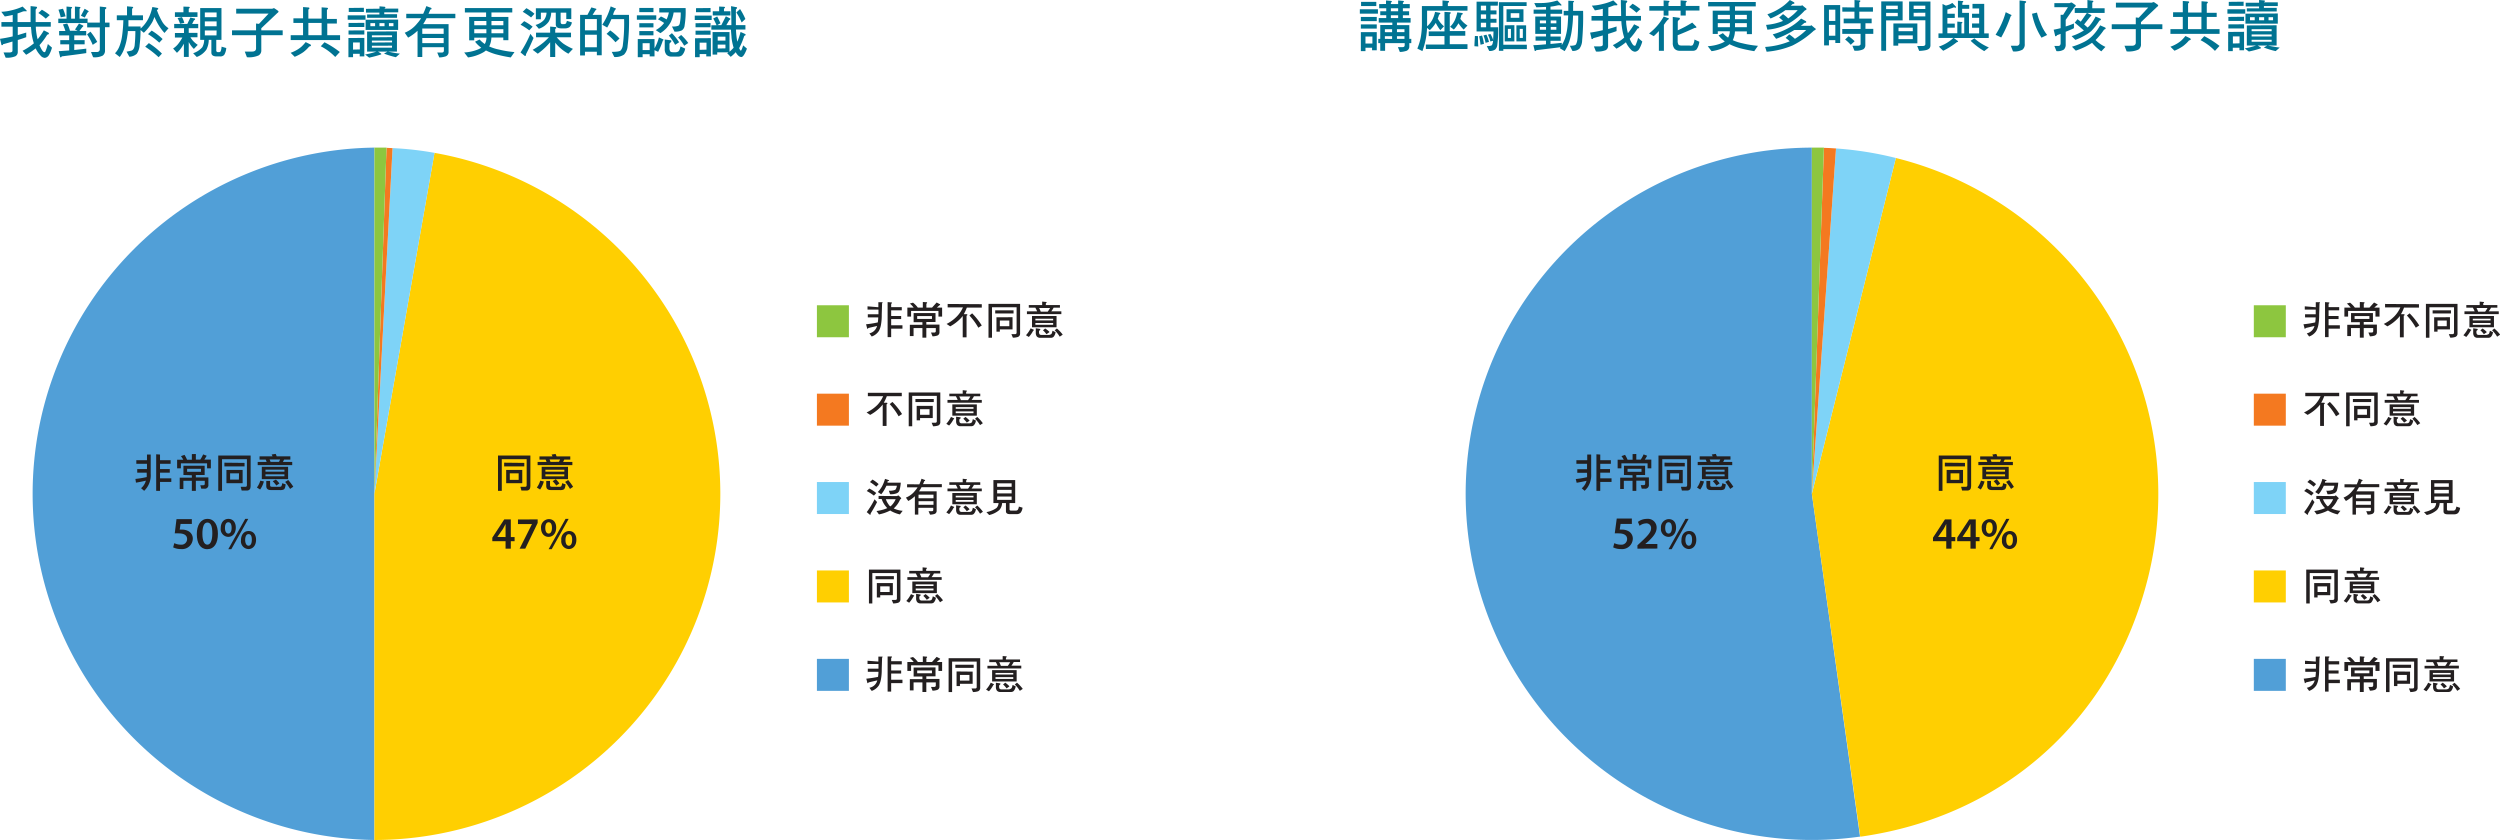 <svg xmlns="http://www.w3.org/2000/svg" viewBox="0 0 443.07 148.87"><defs><style>.cls-1{fill:#519fd7;}.cls-2{fill:#ffcf01;}.cls-3{fill:#7ed3f7;}.cls-4{fill:#f47920;}.cls-5{fill:#8dc63f;}.cls-6{fill:#231f20;}.cls-7{fill:#007392;}</style></defs><title>ss_hos03_cn</title><g id="Layer_2" data-name="Layer 2"><g id="Layer_1-2" data-name="Layer 1"><path class="cls-1" d="M66.36,87.51v61.36a61.36,61.36,0,0,1,0-122.71h0Z"/><path class="cls-2" d="M66.36,87.51,77,27.09A61.36,61.36,0,0,1,66.36,148.87Z"/><path class="cls-3" d="M66.36,87.51l3.21-61.26a56.28,56.28,0,0,1,7.44.84Z"/><path class="cls-4" d="M66.36,87.51,68.5,26.2l1.07.05Z"/><path class="cls-5" d="M66.36,87.51V26.16c1,0,1.19,0,2.14,0Z"/><path class="cls-1" d="M321.11,87.51l8.54,60.76A61.35,61.35,0,1,1,312.57,26.76a64.28,64.28,0,0,1,8.54-.6Z"/><path class="cls-2" d="M321.11,87.51,336,28a61.36,61.36,0,0,1,44.69,74.38c-6.23,25-25.49,42.33-51,45.91Z"/><path class="cls-3" d="M321.11,87.51l4.28-61.2A60.79,60.79,0,0,1,336,28Z"/><path class="cls-4" d="M321.11,87.51l2.14-61.31c.68,0,1.46.07,2.14.11Z"/><path class="cls-5" d="M321.11,87.51V26.16c1.08,0,1.06,0,2.14,0Z"/><path class="cls-6" d="M347.74,86.94l-.18-.67.88,0c.16,0,.23-.1.23-.29V81.38h-4.41V87h-.66V80.73h5.74v5.42c0,.52-.23.79-.68.79Zm.51-4.9v.62h-3.57V82Zm-.35,1.25v2.35H345V83.29Zm-.65.6h-1.56v1.16h1.56Z"/><path class="cls-6" d="M351.72,85.33a4.61,4.61,0,0,1-.67,1.43l-.57-.36a3.71,3.71,0,0,0,.6-1.21Zm-.78-3.88v-.56h2.32l-.17-.33.72-.11c.05.13.12.27.17.44h2.43v.56h-1.12l-.2.42h1.65v.57h-6.12v-.57h1.59l-.17-.42ZM356,82.73v2.19h-4.67V82.73Zm-.65.86v-.34H352v.34Zm0,.48H352v.35h3.36ZM353,86.85q-.81,0-.81-.72v-.9h.67V86q0,.27.33.27h1.39a.38.38,0,0,0,.27-.08c.07-.06.12-.24.14-.55l.63.2c-.05.49-.15.79-.3.89a1.23,1.23,0,0,1-.61.13Zm1.45-5,.2-.42h-1.87l.17.42Zm.08,3.82-.55.39a6.51,6.51,0,0,0-.65-.78l.56-.35A5.36,5.36,0,0,1,354.48,85.69Zm2.43.6-.55.38a10.25,10.25,0,0,0-.87-1.24l.54-.33A9.13,9.13,0,0,1,356.91,86.29Z"/><path class="cls-6" d="M344.93,97.24V95.92h-2.35v-.63l2.12-3.24h1.16v3.13h.67v.74h-.67v1.32Zm0-2.06V93.77c0-.3,0-.6,0-.91h0c-.16.33-.29.59-.45.88l-1,1.42v0Z"/><path class="cls-6" d="M349.22,97.24V95.92h-2.35v-.63L349,92.05h1.16v3.13h.67v.74h-.67v1.32Zm0-2.06V93.77c0-.3,0-.6,0-.91h0c-.16.33-.3.59-.46.88l-.95,1.42v0Z"/><path class="cls-6" d="M353.9,93.5c0,1.1-.64,1.65-1.35,1.65s-1.32-.56-1.33-1.56A1.44,1.44,0,0,1,352.59,92C353.41,92,353.9,92.57,353.9,93.5Zm-1.93.06c0,.6.21,1,.6,1s.59-.42.59-1-.16-1-.59-1S352,93,352,93.56Zm.59,3.77,3-5.37h.56l-3,5.37Zm4.92-1.67c0,1.09-.63,1.65-1.35,1.65a1.38,1.38,0,0,1-1.32-1.57,1.45,1.45,0,0,1,1.36-1.63C357,94.11,357.48,94.72,357.48,95.66Zm-1.92.06c0,.59.2,1,.59,1s.59-.42.59-1.05-.16-1-.59-1S355.56,95.13,355.56,95.72Z"/><path class="cls-6" d="M281.3,81.56v-1H282v3.43a3.79,3.79,0,0,1-1.16,3l-.51-.45a2.54,2.54,0,0,0,.85-1.33c-.56.13-1.14.25-1.75.35l-.16-.66a16.84,16.84,0,0,0,2-.33,6,6,0,0,0,0-.61v-.17h-1.73v-.64h1.73V82.2h-1.89v-.64Zm2.31-1v1h1.88v.64h-1.88v.93h1.73v.64h-1.73v1h2v.64h-2V87h-.68V80.51Z"/><path class="cls-6" d="M290,80.46v1h.78a5.23,5.23,0,0,0,.51-.93l.63.24a7,7,0,0,1-.42.69h1.16V83H292v-.88h-4.64V83h-.67V81.48h1.09a4.12,4.12,0,0,0-.41-.64l.63-.23a5.41,5.41,0,0,1,.45.87h.89v-1Zm-2.19,3.72V82.54h3.75v1.64H290v.43h2.23V85.9a.64.64,0,0,1-.73.71h-.54l-.17-.63.49,0c.19,0,.29-.08.29-.25v-.54H290V87h-.67V85.21h-1.54v1.45h-.65v-2h2.19v-.43Zm3.11-1.09h-2.47v.53h2.47Z"/><path class="cls-6" d="M298.08,86.94l-.18-.67.88,0c.15,0,.23-.1.23-.3V81.38H294.6V87h-.67V80.73h5.75v5.42c0,.52-.24.79-.68.79Zm.51-4.9v.62H295V82Zm-.36,1.25v2.35h-2.85V83.29Zm-.64.6H296V85h1.56Z"/><path class="cls-6" d="M302,85.32a4.56,4.56,0,0,1-.67,1.44l-.57-.36a3.71,3.71,0,0,0,.6-1.21Zm-.77-3.87v-.57h2.31c-.06-.11-.11-.23-.17-.33l.72-.11c.06.14.12.28.18.44h2.42v.57H305.6l-.21.42H307v.57h-6.12v-.57h1.59l-.17-.42Zm5.06,1.28v2.19h-4.66V82.73Zm-.65.86v-.35H302.3v.35Zm0,.47H302.3v.35h3.36Zm-2.41,2.79q-.81,0-.81-.72v-.9h.68V86c0,.18.1.27.32.27h1.39a.38.38,0,0,0,.27-.08,1,1,0,0,0,.15-.55l.63.2c-.06.49-.16.79-.31.89a1.2,1.2,0,0,1-.61.13Zm1.45-5,.2-.42H303l.17.42Zm.08,3.82-.55.38a6.5,6.5,0,0,0-.65-.77l.57-.35A4.61,4.61,0,0,1,304.78,85.69Zm2.43.6-.55.38a9.23,9.23,0,0,0-.87-1.24l.54-.34A8.89,8.89,0,0,1,307.21,86.29Z"/><path class="cls-6" d="M289.21,92.86h-2l-.15,1a2.24,2.24,0,0,1,.38,0,2.33,2.33,0,0,1,1.26.33,1.5,1.5,0,0,1,.68,1.32,1.9,1.9,0,0,1-2.1,1.8,3,3,0,0,1-1.38-.3l.2-.75a2.66,2.66,0,0,0,1.15.27,1,1,0,0,0,1.12-1c0-.59-.44-1-1.48-1a4.83,4.83,0,0,0-.71,0l.35-2.63h2.68Z"/><path class="cls-6" d="M290.2,97.24v-.6l.61-.56c1.23-1.14,1.8-1.76,1.81-2.45a.82.82,0,0,0-.93-.87,1.92,1.92,0,0,0-1.11.43l-.29-.7a2.62,2.62,0,0,1,1.6-.53,1.54,1.54,0,0,1,1.71,1.57c0,.91-.65,1.65-1.55,2.49l-.46.39v0h2.14v.81Z"/><path class="cls-6" d="M297.05,93.5c0,1.1-.64,1.65-1.36,1.65a1.38,1.38,0,0,1-1.32-1.56A1.44,1.44,0,0,1,295.73,92C296.56,92,297.05,92.56,297.05,93.5Zm-1.93.06c0,.6.21,1,.6,1s.58-.42.58-1-.16-1-.58-1S295.12,93,295.12,93.56Zm.59,3.77,3-5.37h.56l-3,5.37Zm4.92-1.67c0,1.09-.63,1.65-1.35,1.65A1.38,1.38,0,0,1,298,95.74c0-1,.56-1.63,1.36-1.63S300.63,94.72,300.63,95.66Zm-1.93,0c0,.6.21,1.05.6,1.05s.58-.42.58-1.05-.16-1-.58-1S298.7,95.13,298.7,95.71Z"/><path class="cls-6" d="M92.41,86.94l-.18-.67.88,0c.15,0,.23-.1.23-.29V81.38H88.93V87h-.67V80.73H94v5.42c0,.52-.23.79-.68.79Zm.51-4.9v.62H89.35V82Zm-.36,1.25v2.35H89.71V83.29Zm-.64.6H90.35v1.16h1.57Z"/><path class="cls-6" d="M96.39,85.33a4.85,4.85,0,0,1-.67,1.43l-.58-.36a3.52,3.52,0,0,0,.6-1.21Zm-.78-3.88v-.56h2.31a2,2,0,0,0-.17-.33l.73-.11c0,.13.11.27.17.44h2.42v.56H100l-.2.42h1.64v.57H95.28v-.57h1.59l-.17-.42Zm5.06,1.28v2.19H96V82.73Zm-.65.86v-.34H96.66v.34Zm0,.48H96.66v.35H100Zm-2.41,2.78c-.54,0-.8-.24-.8-.72v-.9h.67V86c0,.18.11.27.32.27h1.4a.37.37,0,0,0,.26-.08,1,1,0,0,0,.15-.55l.63.2c-.06.49-.15.79-.31.89a1.18,1.18,0,0,1-.61.13Zm1.45-5,.21-.42H97.4l.16.42Zm.09,3.82-.56.39a5.68,5.68,0,0,0-.65-.78l.57-.35A5.36,5.36,0,0,1,99.15,85.69Zm2.43.6-.56.38a9.08,9.08,0,0,0-.86-1.24l.54-.33A10.16,10.16,0,0,1,101.58,86.29Z"/><path class="cls-6" d="M89.6,97.24V95.92H87.25v-.63l2.12-3.24h1.16v3.13h.67v.74h-.67v1.32Zm0-2.06V93.77c0-.3,0-.6,0-.91h0c-.16.33-.3.59-.46.88l-1,1.42v0Z"/><path class="cls-6" d="M95.29,92.05v.63l-2.2,4.56h-1l2.19-4.36v0H91.8v-.81Z"/><path class="cls-6" d="M98.57,93.5c0,1.1-.64,1.65-1.36,1.65s-1.31-.56-1.32-1.56A1.44,1.44,0,0,1,97.25,92C98.08,92,98.57,92.57,98.57,93.5Zm-1.93.06c0,.6.21,1,.6,1s.58-.42.58-1-.16-1-.58-1S96.64,93,96.64,93.56Zm.59,3.77,3-5.37h.55l-3,5.37Zm4.92-1.67c0,1.09-.63,1.65-1.35,1.65a1.38,1.38,0,0,1-1.32-1.57,1.45,1.45,0,0,1,1.36-1.63C101.66,94.11,102.15,94.72,102.15,95.66Zm-1.93.06c0,.59.21,1,.6,1s.58-.42.58-1.05-.16-1-.58-1S100.22,95.13,100.22,95.72Z"/><path class="cls-6" d="M26.05,81.56v-1h.66v3.43a3.79,3.79,0,0,1-1.16,3L25,86.52a2.54,2.54,0,0,0,.85-1.33c-.56.13-1.15.25-1.75.35L24,84.88a16.84,16.84,0,0,0,2-.33,6,6,0,0,0,0-.61v-.17H24.32v-.64h1.73V82.2H24.16v-.64Zm2.31-1v1h1.88v.64H28.36v.93h1.73v.64H28.36v1h2v.64h-2V87h-.68V80.51Z"/><path class="cls-6" d="M34.71,80.46v1h.78a5.23,5.23,0,0,0,.51-.93l.63.24a7,7,0,0,1-.42.69h1.16V83H36.7v-.88H32.06V83h-.67V81.48h1.09a4.12,4.12,0,0,0-.41-.64l.63-.23a5.41,5.41,0,0,1,.45.87H34v-1Zm-2.2,3.72V82.54h3.76v1.64H34.71v.43h2.22V85.9a.63.63,0,0,1-.72.71h-.54L35.5,86,36,86c.19,0,.29-.08.29-.25v-.54H34.71V87H34V85.21H32.5v1.45h-.65v-2H34v-.43Zm3.11-1.09H33.16v.53h2.46Z"/><path class="cls-6" d="M42.83,86.94l-.18-.67.88,0c.15,0,.23-.1.23-.3V81.38H39.35V87h-.67V80.73h5.74v5.42c0,.52-.23.79-.67.79Zm.51-4.9v.62H39.77V82ZM43,83.29v2.35H40.13V83.29Zm-.64.6H40.78V85h1.56Z"/><path class="cls-6" d="M46.77,85.32a4.56,4.56,0,0,1-.67,1.44l-.57-.36a3.71,3.71,0,0,0,.6-1.21ZM46,81.45v-.57h2.31c-.06-.11-.11-.23-.17-.33l.72-.11c.06.14.12.28.18.44h2.42v.57H50.35l-.21.42h1.65v.57H45.67v-.57h1.59l-.17-.42Zm5.06,1.28v2.19H46.4V82.73Zm-.65.86v-.35H47.05v.35Zm0,.47H47.05v.35h3.36ZM48,86.85q-.81,0-.81-.72v-.9h.68V86c0,.18.1.27.32.27h1.39a.38.38,0,0,0,.27-.08,1,1,0,0,0,.15-.55l.63.2c-.06.49-.16.79-.31.89a1.23,1.23,0,0,1-.61.13Zm1.45-5,.2-.42H47.78l.17.42Zm.08,3.82-.55.38a6.5,6.5,0,0,0-.65-.77L48.9,85A4.61,4.61,0,0,1,49.53,85.69Zm2.43.6-.55.38a9.23,9.23,0,0,0-.87-1.24l.54-.34A8.89,8.89,0,0,1,52,86.29Z"/><path class="cls-6" d="M34,92.86H32l-.15,1a2.24,2.24,0,0,1,.38,0,2.33,2.33,0,0,1,1.26.33,1.5,1.5,0,0,1,.68,1.32,1.9,1.9,0,0,1-2.1,1.8,3,3,0,0,1-1.38-.3l.2-.75a2.66,2.66,0,0,0,1.15.27,1,1,0,0,0,1.12-1c0-.59-.44-1-1.48-1a4.83,4.83,0,0,0-.71,0L31.28,92H34Z"/><path class="cls-6" d="M38.62,94.61c0,1.67-.66,2.72-1.9,2.72s-1.84-1.09-1.84-2.67.68-2.7,1.9-2.7S38.62,93.08,38.62,94.61Zm-2.75,0c0,1.26.34,1.92.88,1.92s.88-.7.88-2-.28-1.92-.88-1.92S35.86,93.36,35.87,94.66Z"/><path class="cls-6" d="M41.79,93.5c0,1.1-.64,1.65-1.35,1.65a1.38,1.38,0,0,1-1.32-1.56c0-1,.56-1.63,1.36-1.63S41.79,92.56,41.79,93.5Zm-1.92.06c0,.6.21,1,.6,1s.58-.42.58-1-.16-1-.58-1S39.87,93,39.87,93.56Zm.59,3.77,3-5.37H44l-3,5.37Zm4.92-1.67c0,1.09-.63,1.65-1.35,1.65a1.38,1.38,0,0,1-1.32-1.57c0-1,.56-1.63,1.36-1.63S45.38,94.72,45.38,95.66Zm-1.93,0c0,.6.21,1.05.6,1.05s.58-.42.58-1.05-.16-1-.58-1S43.45,95.13,43.45,95.71Z"/><rect class="cls-5" x="399.44" y="54.1" width="5.67" height="5.67"/><rect class="cls-4" x="399.44" y="69.77" width="5.67" height="5.67"/><rect class="cls-3" x="399.44" y="85.43" width="5.67" height="5.67"/><rect class="cls-2" x="399.44" y="101.1" width="5.67" height="5.67"/><rect class="cls-1" x="399.44" y="116.77" width="5.67" height="5.67"/><path class="cls-6" d="M410.42,54.45c0-.28,0-.58,0-.89l.64,0c.07,0,.11,0,.11,0a.39.39,0,0,1-.09.21l-.06,2a9.54,9.54,0,0,1-.14,1.81,3.63,3.63,0,0,1-.36,1.06,2.49,2.49,0,0,1-1.28,1l-.41-.56a1.78,1.78,0,0,0,1-.61,1.72,1.72,0,0,0,.36-.7l-1.54.36c-.05.09-.1.13-.16.13s-.07,0-.07-.11l-.18-.68a17,17,0,0,0,2.08-.33,7.35,7.35,0,0,0,.08-.89h-1.88v-.55h1.89c0-.27,0-.55,0-.83h-1.94v-.58ZM412.69,56h1.77v.55h-1.77v1.1h2v.6h-2v1.5h-.63V53.54l.6.05c.11,0,.17,0,.17.09s-.05.09-.14.16v.59h1.88V55h-1.88Z"/><path class="cls-6" d="M418.89,53.56c.12,0,.17,0,.17.1s-.05.09-.13.16v.7h1l.82-.91.51.27c.07,0,.11.07.11.1s0,.11-.15.15l-.44.39h.94v1.59H421v-1h-4.85v1h-.66V54.52h1.12a4.37,4.37,0,0,0-.68-.72l.56-.16a4.35,4.35,0,0,1,.86.88h.88v-1Zm1.66,1.92v1.59h-1.63v.46h2.33v1.34a.6.6,0,0,1-.48.63,2.78,2.78,0,0,1-.75.11l-.27-.67h.59a.25.25,0,0,0,.26-.28v-.52h-1.68v1.7h-.69v-1.7h-1.57v1.42H416v-2h2.23v-.46h-1.56V55.48Zm-.63.54H417.3v.5h2.62Z"/><path class="cls-6" d="M428.71,53.91v.61h-2.65a8,8,0,0,1-.54,1.16l.46,0c.11,0,.17,0,.17.11s0,.09-.14.17v3.83h-.68V56l-.28.34a7.56,7.56,0,0,1-1.94,1.5l-.64-.43A6.69,6.69,0,0,0,424.41,56a5.42,5.42,0,0,0,1-1.52h-2.71v-.61Zm.05,3.77-.61.4a11.36,11.36,0,0,0-1.58-2.16l.48-.39A12.51,12.51,0,0,1,428.76,57.68Z"/><path class="cls-6" d="M435.54,53.84v5.3a.61.61,0,0,1-.5.61,3,3,0,0,1-.78.1l-.26-.63.64,0a.25.25,0,0,0,.28-.26v-4.5h-4.36v5.39h-.62v-6h5.6ZM434.38,55v.55h-3.25V55Zm-.18,1.22v2.16H432v.4h-.6V56.23Zm-.57,1.59v-1H432v1Z"/><path class="cls-6" d="M437.87,58.4c.07,0,.11.06.11.09s-.05.09-.12.12a5.15,5.15,0,0,1-.77,1.11l-.51-.31a5.14,5.14,0,0,0,.83-1.22Zm2.19-4.89c.11,0,.17,0,.17.09s-.05.08-.13.15v.32h2.5v.46h-1.12a3.62,3.62,0,0,1-.42.65h1.79v.49h-6.08v-.49h1.81a6.57,6.57,0,0,0-.32-.65H437.1v-.46h2.37v-.62ZM442,56V58h-4.35V56Zm-.6.78v-.29h-3.15v.29Zm0,.46h-3.15v.32h3.15Zm-.36,2q.13-.09.24-.63l.55.26a1.57,1.57,0,0,1-.37.84.71.71,0,0,1-.47.16h-1.88a.77.77,0,0,1-.6-.23,1.06,1.06,0,0,1-.19-.68v-.78l.68.1c.07,0,.12,0,.12.1s-.05.11-.12.18a.21.21,0,0,0-.11.2v.06a.79.79,0,0,0,.09.42.48.48,0,0,0,.37.12h1.26A.73.73,0,0,0,441,59.22Zm-.61-4a4.5,4.5,0,0,0,.42-.65h-1.94a4.5,4.5,0,0,1,.29.65Zm.28,3.65-.5.34a3.73,3.73,0,0,0-.62-.69l.39-.32A3.76,3.76,0,0,1,440.71,58.83Zm2.36.44-.51.34a5.36,5.36,0,0,0-.89-1.13l.39-.32A6.53,6.53,0,0,1,443.07,59.27Z"/><path class="cls-6" d="M414.57,69.62v.6h-2.65a8,8,0,0,1-.54,1.16l.46,0c.11,0,.17,0,.17.11s-.05.09-.14.17v3.83h-.68V71.69a3.39,3.39,0,0,1-.28.34,7.56,7.56,0,0,1-1.94,1.5l-.64-.43a6.69,6.69,0,0,0,1.94-1.36,5.42,5.42,0,0,0,1-1.52h-2.71v-.6Zm.05,3.76-.61.4a11.36,11.36,0,0,0-1.58-2.16l.48-.39A12.51,12.51,0,0,1,414.62,73.38Z"/><path class="cls-6" d="M421.4,69.54v5.3a.61.61,0,0,1-.5.61,3,3,0,0,1-.78.1l-.26-.63.64,0a.25.25,0,0,0,.28-.26v-4.5h-4.36v5.39h-.62v-6h5.6Zm-1.16,1.17v.55H417v-.55Zm-.18,1.22v2.16h-2.25v.4h-.6V71.93Zm-.57,1.59v-1h-1.68v1Z"/><path class="cls-6" d="M423.73,74.1c.07,0,.1.06.1.09s0,.09-.11.12a4.84,4.84,0,0,1-.78,1.11l-.5-.31a5.14,5.14,0,0,0,.83-1.22Zm2.19-4.89c.11,0,.17,0,.17.09s0,.08-.13.15v.32h2.5v.46h-1.12a3.62,3.62,0,0,1-.42.65h1.79v.49h-6.08v-.49h1.81a6.57,6.57,0,0,0-.32-.65H423v-.46h2.37v-.62Zm1.93,2.46v2h-4.34v-2Zm-.59.78v-.29h-3.15v.29Zm0,.46h-3.15v.32h3.15Zm-.36,2q.14-.09.24-.63l.55.26a1.49,1.49,0,0,1-.38.84.66.66,0,0,1-.46.16H425a.77.77,0,0,1-.6-.23,1.08,1.08,0,0,1-.19-.68v-.78l.68.1c.07,0,.12,0,.12.09s-.05.12-.12.19a.21.21,0,0,0-.11.2v.06a.77.77,0,0,0,.09.42.48.48,0,0,0,.37.12h1.26A.73.73,0,0,0,426.9,74.92Zm-.61-4a4.5,4.5,0,0,0,.42-.65h-1.94a4.5,4.5,0,0,1,.29.65Zm.28,3.65-.5.34a3.73,3.73,0,0,0-.62-.69l.39-.32A4.08,4.08,0,0,1,426.57,74.53Zm2.36.44-.51.34a6,6,0,0,0-.89-1.13l.39-.32A6.53,6.53,0,0,1,428.93,75Z"/><path class="cls-6" d="M410.05,87.38l-.42.46a8.63,8.63,0,0,0-1.27-.82l.45-.44A6.48,6.48,0,0,1,410.05,87.38Zm.14,1.6a20.94,20.94,0,0,1-1.13,2c0,.16,0,.25-.14.25l-.56-.47a14,14,0,0,0,1.43-2.27Zm.28-3.18-.42.45a9.2,9.2,0,0,0-1.12-.82l.45-.44A6.05,6.05,0,0,1,410.47,85.8Zm3.29,2.12a.57.57,0,0,1,.18-.11.26.26,0,0,1,.14.07l.34.33a.17.17,0,0,1,.06.12c0,.06-.06.12-.19.19a4.46,4.46,0,0,1-1.14,1.59l.05,0a4.7,4.7,0,0,0,1.59.42l-.49.64a5.94,5.94,0,0,1-1.59-.61l-.12-.09a7.44,7.44,0,0,1-2,.7l-.44-.6a8.28,8.28,0,0,0,1.34-.3,5.24,5.24,0,0,0,.57-.22,3.17,3.17,0,0,1-.3-.34,4,4,0,0,1-.69-1.27h-.55v-.55Zm-1.51-2.84a.11.11,0,0,1,.09.1s-.07.06-.21.1-.06.18-.08.26h2.35a6,6,0,0,1-.2,1.26.82.82,0,0,1-.51.62,2.84,2.84,0,0,1-1.19.17l-.21-.63a2.51,2.51,0,0,0,1.14-.15,1.49,1.49,0,0,0,.28-.72h-1.86c-.09.18-.17.36-.26.51a5.24,5.24,0,0,1-.66,1l-.61-.4a4.66,4.66,0,0,0,.75-1,6.53,6.53,0,0,0,.53-1.33Zm0,4.38a2.87,2.87,0,0,0,.31.29l.17-.14a3.64,3.64,0,0,0,.77-1.14H411.7A3.08,3.08,0,0,0,412.28,89.46Z"/><path class="cls-6" d="M417.68,85.84c.14-.29.26-.61.39-1l.49.19c.1,0,.15.08.15.14s0,.08-.15.09a5.48,5.48,0,0,1-.23.54h3.34v.55h-3.6c-.15.28-.3.52-.44.73h3.16v3.45a.57.57,0,0,1-.46.58,2.59,2.59,0,0,1-.71.1l-.26-.61h.58c.17,0,.25-.09.25-.25V90h-2.65V91.2h-.61V87.94a5.24,5.24,0,0,1-1.17.85l-.42-.6A3.79,3.79,0,0,0,416.9,87a4,4,0,0,0,.47-.63h-1.86v-.55Zm2.51,2.47v-.64h-2.65v.64Zm0,1.15v-.63h-2.65v.63Z"/><path class="cls-6" d="M423.73,89.8c.07,0,.1.06.1.09s0,.09-.11.12a4.84,4.84,0,0,1-.78,1.11l-.5-.31a5.14,5.14,0,0,0,.83-1.22Zm2.19-4.89c.11,0,.17,0,.17.09s0,.08-.13.15v.32h2.5v.46h-1.12a3.62,3.62,0,0,1-.42.65h1.79v.49h-6.08v-.49h1.81a6.57,6.57,0,0,0-.32-.65H423v-.46h2.37v-.62Zm1.93,2.46v2h-4.34v-2Zm-.59.78v-.29h-3.15v.29Zm0,.46h-3.15v.32h3.15Zm-.36,2q.14-.09.24-.63l.55.26a1.49,1.49,0,0,1-.38.84.66.66,0,0,1-.46.16H425a.77.77,0,0,1-.6-.23,1.08,1.08,0,0,1-.19-.68v-.78l.68.1c.07,0,.12,0,.12.09s-.05.12-.12.19a.21.21,0,0,0-.11.2v.06a.79.79,0,0,0,.09.42.48.48,0,0,0,.37.12h1.26A.73.73,0,0,0,426.9,90.62Zm-.61-4a4.5,4.5,0,0,0,.42-.65h-1.94a4.5,4.5,0,0,1,.29.65Zm.28,3.65-.5.34a3.73,3.73,0,0,0-.62-.69l.39-.32A4.08,4.08,0,0,1,426.57,90.23Zm2.36.44-.51.34a5.7,5.7,0,0,0-.89-1.13l.39-.32A6.53,6.53,0,0,1,428.93,90.67Z"/><path class="cls-6" d="M434.67,85.08v4.08h-1v1.11c0,.15.08.22.25.22h.84a.49.49,0,0,0,.36-.11,1.23,1.23,0,0,0,.21-.6L436,90a1.67,1.67,0,0,1-.36.92,1,1,0,0,1-.66.23h-1.2c-.49,0-.72-.17-.72-.52V89.16h-.68a2,2,0,0,1-.48,1.22,4.17,4.17,0,0,1-1.81.9l-.49-.52a4.48,4.48,0,0,0,1.79-.73,1.35,1.35,0,0,0,.36-.87h-.91V85.08ZM434,86.27v-.61h-2.57v.61Zm0,1.18v-.63h-2.57v.63Zm0,.55h-2.57v.59H434Z"/><path class="cls-6" d="M414.33,100.94v5.3a.61.61,0,0,1-.5.61,3,3,0,0,1-.78.1l-.26-.63.64,0c.18,0,.28-.09.28-.26v-4.5h-4.36v5.39h-.62v-6h5.6Zm-1.16,1.17v.55h-3.25v-.55Zm-.18,1.22v2.16h-2.25v.4h-.6v-2.56Zm-.57,1.59v-1h-1.68v1Z"/><path class="cls-6" d="M416.66,105.5c.07,0,.11.06.11.09s0,.09-.12.12a5.15,5.15,0,0,1-.77,1.11l-.51-.31a5.14,5.14,0,0,0,.83-1.22Zm2.19-4.89c.11,0,.17,0,.17.09s0,.08-.13.15v.32h2.5v.46h-1.12a3.62,3.62,0,0,1-.42.65h1.79v.49h-6.08v-.49h1.81a6.57,6.57,0,0,0-.32-.65h-1.16v-.46h2.37v-.62Zm1.94,2.46v2.05h-4.35v-2.05Zm-.6.78v-.29H417v.29Zm0,.46H417v.32h3.15Zm-.36,2q.14-.09.24-.63l.55.26a1.57,1.57,0,0,1-.37.84.71.71,0,0,1-.47.16H417.9a.77.77,0,0,1-.6-.23,1.08,1.08,0,0,1-.19-.68v-.78l.68.1c.07,0,.12,0,.12.1s-.05.11-.12.18a.21.21,0,0,0-.11.2v.06a.77.77,0,0,0,.09.42.49.49,0,0,0,.38.12h1.25A.73.73,0,0,0,419.83,106.32Zm-.61-4a4.5,4.5,0,0,0,.42-.65H417.7a4.5,4.5,0,0,1,.29.65Zm.28,3.65-.5.34a3.73,3.73,0,0,0-.62-.69l.39-.32A3.76,3.76,0,0,1,419.5,105.93Zm2.36.44-.51.34a5.62,5.62,0,0,0-.89-1.13l.39-.32A6.53,6.53,0,0,1,421.86,106.37Z"/><path class="cls-6" d="M410.42,117.25c0-.28,0-.58,0-.88l.64,0c.07,0,.11,0,.11,0a.39.39,0,0,1-.09.21l-.06,2a9.54,9.54,0,0,1-.14,1.81,3.63,3.63,0,0,1-.36,1.06,2.49,2.49,0,0,1-1.28,1l-.41-.56a1.75,1.75,0,0,0,1.4-1.31l-1.54.36c-.05.09-.1.13-.16.13s-.07,0-.07-.11l-.18-.68a19.24,19.24,0,0,0,2.08-.32,7.53,7.53,0,0,0,.08-.9h-1.88v-.55h1.89c0-.27,0-.55,0-.83h-1.94v-.58Zm2.27,1.57h1.77v.55h-1.77v1.1h2v.6h-2v1.5h-.63v-6.23l.6,0c.11,0,.17,0,.17.09s-.05.09-.14.16v.59h1.88v.57h-1.88Z"/><path class="cls-6" d="M418.89,116.37c.12,0,.17,0,.17.09s-.05.09-.13.16v.7h1l.82-.91.51.27c.07,0,.11.07.11.1s0,.11-.15.15l-.44.39h.94v1.59H421v-1h-4.85v1h-.66v-1.59h1.12a4.37,4.37,0,0,0-.68-.72l.56-.16a4.35,4.35,0,0,1,.86.88h.88v-1Zm1.66,1.91v1.59h-1.63v.46h2.33v1.34a.6.6,0,0,1-.48.63,2.78,2.78,0,0,1-.75.11l-.27-.67h.59a.25.25,0,0,0,.26-.28v-.52h-1.68v1.7h-.69v-1.7h-1.57v1.42H416v-2h2.23v-.46h-1.56v-1.59Zm-.63.54H417.3v.5h2.62Z"/><path class="cls-6" d="M428.47,116.64v5.3a.61.61,0,0,1-.5.61,3,3,0,0,1-.78.1l-.26-.63.64,0a.25.25,0,0,0,.28-.26v-4.5h-4.36v5.39h-.62v-6h5.6Zm-1.16,1.17v.55h-3.25v-.55Zm-.18,1.22v2.16h-2.25v.4h-.6V119Zm-.57,1.59v-1h-1.68v1Z"/><path class="cls-6" d="M430.8,121.21c.07,0,.1.05.1.08s0,.09-.11.12a5.15,5.15,0,0,1-.77,1.11l-.51-.31a5.14,5.14,0,0,0,.83-1.22Zm2.19-4.9c.11,0,.17,0,.17.09s-.05.08-.13.15v.32h2.5v.46h-1.12a3.62,3.62,0,0,1-.42.65h1.79v.49H429.7V118h1.81a6.57,6.57,0,0,0-.32-.65H430v-.46h2.37v-.62Zm1.94,2.46v2h-4.35v-2Zm-.6.78v-.29h-3.15v.29Zm0,.46h-3.15v.32h3.15Zm-.36,2q.13-.09.24-.63l.55.26a1.57,1.57,0,0,1-.37.84.71.71,0,0,1-.47.16H432a.77.77,0,0,1-.6-.23,1.08,1.08,0,0,1-.19-.68V121l.68.1c.07,0,.12,0,.12.1s-.05.11-.12.18a.21.21,0,0,0-.11.2v.06a.77.77,0,0,0,.09.42.48.48,0,0,0,.37.12h1.26A.73.73,0,0,0,434,122Zm-.61-4a4.5,4.5,0,0,0,.42-.65h-1.94a4.5,4.5,0,0,1,.29.65Zm.28,3.65-.5.34a3.73,3.73,0,0,0-.62-.69l.39-.32A4.08,4.08,0,0,1,433.64,121.63Zm2.36.44-.51.34a5.36,5.36,0,0,0-.89-1.13L435,121A6.53,6.53,0,0,1,436,122.07Z"/><rect class="cls-5" x="144.78" y="54.1" width="5.67" height="5.67"/><rect class="cls-4" x="144.78" y="69.77" width="5.67" height="5.67"/><rect class="cls-3" x="144.78" y="85.43" width="5.67" height="5.67"/><rect class="cls-2" x="144.78" y="101.1" width="5.67" height="5.67"/><rect class="cls-1" x="144.78" y="116.77" width="5.67" height="5.67"/><path class="cls-6" d="M155.67,54.45c0-.28,0-.58,0-.89l.64,0c.07,0,.11,0,.11,0a.39.39,0,0,1-.09.21l-.06,2a9.54,9.54,0,0,1-.14,1.81,3.63,3.63,0,0,1-.36,1.06,2.49,2.49,0,0,1-1.28,1l-.41-.56a1.78,1.78,0,0,0,1-.61,1.72,1.72,0,0,0,.36-.7l-1.54.36c-.05.09-.1.13-.16.13s-.07,0-.07-.11l-.18-.68a17,17,0,0,0,2.08-.33,7.35,7.35,0,0,0,.08-.89H153.8v-.55h1.89c0-.27,0-.55,0-.83h-1.94v-.58ZM157.94,56h1.77v.55h-1.77v1.1h2v.6h-2v1.5h-.63V53.54l.6.05c.11,0,.17,0,.17.09s-.05.09-.14.16v.59h1.88V55h-1.88Z"/><path class="cls-6" d="M164.14,53.56c.12,0,.17,0,.17.1s-.05.09-.13.16v.7h1l.82-.91.51.27c.07,0,.11.07.11.1s-.05.11-.15.15l-.44.39h.94v1.59h-.65v-1h-4.85v1h-.66V54.52h1.12a4.37,4.37,0,0,0-.68-.72l.56-.16a4.35,4.35,0,0,1,.86.88h.88v-1Zm1.66,1.92v1.59h-1.63v.46h2.33v1.34a.6.6,0,0,1-.48.63,2.78,2.78,0,0,1-.75.11l-.27-.67h.59a.25.25,0,0,0,.26-.28v-.52h-1.68v1.7h-.69v-1.7h-1.57v1.42h-.66v-2h2.23v-.46h-1.56V55.48Zm-.63.54h-2.62v.5h2.62Z"/><path class="cls-6" d="M174,53.91v.61h-2.65a8,8,0,0,1-.54,1.16l.46,0c.11,0,.17,0,.17.11s-.05.09-.14.17v3.83h-.68V56l-.28.34a7.56,7.56,0,0,1-1.94,1.5l-.64-.43A6.69,6.69,0,0,0,169.66,56a5.42,5.42,0,0,0,1-1.52h-2.71v-.61Zm0,3.77-.61.4a11.36,11.36,0,0,0-1.58-2.16l.48-.39A12.51,12.51,0,0,1,174,57.68Z"/><path class="cls-6" d="M180.79,53.84v5.3a.61.61,0,0,1-.5.61,3,3,0,0,1-.78.1l-.26-.63.64,0a.25.25,0,0,0,.28-.26v-4.5h-4.36v5.39h-.62v-6h5.6ZM179.63,55v.55h-3.25V55Zm-.18,1.22v2.16H177.2v.4h-.6V56.23Zm-.57,1.59v-1H177.2v1Z"/><path class="cls-6" d="M183.12,58.4c.07,0,.11.06.11.09s0,.09-.12.12a5.15,5.15,0,0,1-.77,1.11l-.51-.31a5.14,5.14,0,0,0,.83-1.22Zm2.19-4.89c.11,0,.17,0,.17.09s0,.08-.13.15v.32h2.5v.46h-1.12a3.62,3.62,0,0,1-.42.65h1.79v.49H182v-.49h1.81a6.57,6.57,0,0,0-.32-.65h-1.16v-.46h2.37v-.62ZM187.25,56V58H182.9V56Zm-.6.78v-.29H183.5v.29Zm0,.46H183.5v.32h3.15Zm-.36,2q.14-.09.24-.63l.55.26a1.57,1.57,0,0,1-.37.84.71.71,0,0,1-.47.16h-1.88a.77.77,0,0,1-.6-.23,1.06,1.06,0,0,1-.19-.68v-.78l.68.1c.07,0,.12,0,.12.1s-.05.11-.12.18a.21.21,0,0,0-.11.2v.06a.79.79,0,0,0,.09.42.48.48,0,0,0,.37.12h1.26A.73.73,0,0,0,186.29,59.22Zm-.61-4a4.5,4.5,0,0,0,.42-.65h-1.94a4.5,4.5,0,0,1,.29.65Zm.28,3.65-.5.34a3.73,3.73,0,0,0-.62-.69l.39-.32A3.76,3.76,0,0,1,186,58.83Zm2.36.44-.51.34a5.36,5.36,0,0,0-.89-1.13l.39-.32A6.53,6.53,0,0,1,188.32,59.27Z"/><path class="cls-6" d="M159.82,69.62v.6h-2.65a8,8,0,0,1-.54,1.16l.46,0c.11,0,.17,0,.17.11s0,.09-.14.17v3.83h-.68V71.69a3.39,3.39,0,0,1-.28.34,7.56,7.56,0,0,1-1.94,1.5l-.64-.43a6.69,6.69,0,0,0,1.94-1.36,5.42,5.42,0,0,0,1-1.52h-2.71v-.6Zm.05,3.76-.61.4a11.36,11.36,0,0,0-1.58-2.16l.48-.39A12.51,12.51,0,0,1,159.87,73.38Z"/><path class="cls-6" d="M166.65,69.54v5.3a.61.61,0,0,1-.5.61,3,3,0,0,1-.78.1l-.26-.63.64,0a.25.25,0,0,0,.28-.26v-4.5h-4.36v5.39h-.62v-6h5.6Zm-1.16,1.17v.55h-3.25v-.55Zm-.18,1.22v2.16h-2.25v.4h-.6V71.93Zm-.57,1.59v-1h-1.68v1Z"/><path class="cls-6" d="M169,74.1c.07,0,.1.06.1.09s0,.09-.11.12a4.84,4.84,0,0,1-.78,1.11l-.5-.31a5.14,5.14,0,0,0,.83-1.22Zm2.19-4.89c.11,0,.17,0,.17.09s-.05.08-.13.15v.32h2.5v.46h-1.12a3.62,3.62,0,0,1-.42.65H174v.49h-6.08v-.49h1.81a6.57,6.57,0,0,0-.32-.65h-1.16v-.46h2.37v-.62Zm1.93,2.46v2h-4.34v-2Zm-.59.78v-.29h-3.15v.29Zm0,.46h-3.15v.32h3.15Zm-.36,2q.14-.09.24-.63l.55.26a1.49,1.49,0,0,1-.38.84.66.66,0,0,1-.46.16h-1.88a.77.77,0,0,1-.6-.23,1.08,1.08,0,0,1-.19-.68v-.78l.68.1c.07,0,.12,0,.12.09s0,.12-.12.19a.21.21,0,0,0-.11.2v.06a.77.77,0,0,0,.09.42.48.48,0,0,0,.37.12h1.26A.73.73,0,0,0,172.15,74.92Zm-.61-4a4.5,4.5,0,0,0,.42-.65H170a4.5,4.5,0,0,1,.29.65Zm.28,3.65-.5.34a3.73,3.73,0,0,0-.62-.69l.39-.32A4.08,4.08,0,0,1,171.82,74.53Zm2.36.44-.51.34a6,6,0,0,0-.89-1.13l.39-.32A6.53,6.53,0,0,1,174.18,75Z"/><path class="cls-6" d="M155.3,87.38l-.42.46a8.63,8.63,0,0,0-1.27-.82l.45-.44A6.48,6.48,0,0,1,155.3,87.38Zm.14,1.6a20.94,20.94,0,0,1-1.13,2c0,.16,0,.25-.14.25l-.56-.47A14,14,0,0,0,155,88.49Zm.28-3.18-.42.45a9.2,9.2,0,0,0-1.12-.82l.45-.44A6.05,6.05,0,0,1,155.72,85.8ZM159,87.92a.57.57,0,0,1,.18-.11.26.26,0,0,1,.14.07l.34.33a.17.17,0,0,1,.06.12c0,.06-.06.12-.19.19a4.46,4.46,0,0,1-1.14,1.59l0,0a4.7,4.7,0,0,0,1.59.42l-.49.64a5.94,5.94,0,0,1-1.59-.61l-.12-.09a7.44,7.44,0,0,1-2,.7l-.44-.6a8.28,8.28,0,0,0,1.34-.3,5.24,5.24,0,0,0,.57-.22,3.17,3.17,0,0,1-.3-.34,4,4,0,0,1-.69-1.27h-.55v-.55Zm-1.51-2.84a.11.11,0,0,1,.09.1s-.07.06-.21.1-.06.18-.08.26h2.35a6,6,0,0,1-.2,1.26.82.82,0,0,1-.51.62,2.84,2.84,0,0,1-1.19.17l-.21-.63a2.51,2.51,0,0,0,1.14-.15,1.49,1.49,0,0,0,.28-.72H157.1c-.09.18-.17.36-.26.51a5.24,5.24,0,0,1-.66,1l-.61-.4a4.66,4.66,0,0,0,.75-1,6.53,6.53,0,0,0,.53-1.33Zm0,4.38a2.87,2.87,0,0,0,.31.29l.17-.14a3.64,3.64,0,0,0,.77-1.14H157A3.08,3.08,0,0,0,157.53,89.46Z"/><path class="cls-6" d="M162.93,85.84c.14-.29.26-.61.39-1l.49.19c.1,0,.15.08.15.14s-.05.08-.15.09a5.48,5.48,0,0,1-.23.54h3.34v.55h-3.6c-.15.28-.3.52-.44.73H166v3.45a.57.57,0,0,1-.46.58,2.59,2.59,0,0,1-.71.1l-.26-.61h.58c.17,0,.25-.09.25-.25V90h-2.65V91.2h-.61V87.94a5.24,5.24,0,0,1-1.17.85l-.42-.6A3.79,3.79,0,0,0,162.15,87a4,4,0,0,0,.47-.63h-1.86v-.55Zm2.51,2.47v-.64h-2.65v.64Zm0,1.15v-.63h-2.65v.63Z"/><path class="cls-6" d="M169,89.8c.07,0,.1.06.1.09s0,.09-.11.12a4.84,4.84,0,0,1-.78,1.11l-.5-.31a5.14,5.14,0,0,0,.83-1.22Zm2.19-4.89c.11,0,.17,0,.17.09s-.05.08-.13.15v.32h2.5v.46h-1.12a3.62,3.62,0,0,1-.42.65H174v.49h-6.08v-.49h1.81a6.57,6.57,0,0,0-.32-.65h-1.16v-.46h2.37v-.62Zm1.93,2.46v2h-4.34v-2Zm-.59.78v-.29h-3.15v.29Zm0,.46h-3.15v.32h3.15Zm-.36,2q.14-.09.24-.63l.55.26a1.49,1.49,0,0,1-.38.84.66.66,0,0,1-.46.16h-1.88a.77.77,0,0,1-.6-.23,1.08,1.08,0,0,1-.19-.68v-.78l.68.1c.07,0,.12,0,.12.09s0,.12-.12.19a.21.21,0,0,0-.11.2v.06a.79.79,0,0,0,.09.42.48.48,0,0,0,.37.12h1.26A.73.73,0,0,0,172.15,90.62Zm-.61-4a4.5,4.5,0,0,0,.42-.65H170a4.5,4.5,0,0,1,.29.65Zm.28,3.65-.5.34a3.73,3.73,0,0,0-.62-.69l.39-.32A4.08,4.08,0,0,1,171.82,90.23Zm2.36.44-.51.34a5.7,5.7,0,0,0-.89-1.13l.39-.32A6.53,6.53,0,0,1,174.18,90.67Z"/><path class="cls-6" d="M179.92,85.08v4.08h-1v1.11c0,.15.08.22.25.22H180a.49.49,0,0,0,.36-.11,1.23,1.23,0,0,0,.21-.6l.65.19a1.67,1.67,0,0,1-.36.92,1,1,0,0,1-.66.23H179c-.49,0-.72-.17-.72-.52V89.16h-.68a2,2,0,0,1-.48,1.22,4.17,4.17,0,0,1-1.81.9l-.49-.52a4.48,4.48,0,0,0,1.79-.73,1.35,1.35,0,0,0,.36-.87h-.91V85.08Zm-.63,1.19v-.61h-2.57v.61Zm0,1.18v-.63h-2.57v.63Zm0,.55h-2.57v.59h2.57Z"/><path class="cls-6" d="M159.58,100.94v5.3a.61.61,0,0,1-.5.61,3,3,0,0,1-.78.1l-.26-.63.64,0c.18,0,.28-.09.28-.26v-4.5H154.6v5.39H154v-6h5.6Zm-1.16,1.17v.55h-3.25v-.55Zm-.18,1.22v2.16H156v.4h-.6v-2.56Zm-.57,1.59v-1H156v1Z"/><path class="cls-6" d="M161.91,105.5c.07,0,.11.06.11.09s-.05.09-.12.12a5.15,5.15,0,0,1-.77,1.11l-.51-.31a5.14,5.14,0,0,0,.83-1.22Zm2.19-4.89c.11,0,.17,0,.17.09s-.05.08-.13.15v.32h2.5v.46h-1.12a3.62,3.62,0,0,1-.42.65h1.79v.49h-6.08v-.49h1.81a6.57,6.57,0,0,0-.32-.65h-1.16v-.46h2.37v-.62Zm1.94,2.46v2.05h-4.35v-2.05Zm-.6.78v-.29h-3.15v.29Zm0,.46h-3.15v.32h3.15Zm-.36,2q.13-.09.24-.63l.55.26a1.57,1.57,0,0,1-.37.84.71.71,0,0,1-.47.16h-1.88a.77.77,0,0,1-.6-.23,1.08,1.08,0,0,1-.19-.68v-.78l.68.1c.07,0,.12,0,.12.1s0,.11-.12.18a.21.21,0,0,0-.11.2v.06a.77.77,0,0,0,.09.42.49.49,0,0,0,.38.12h1.25A.73.73,0,0,0,165.08,106.32Zm-.61-4a4.5,4.5,0,0,0,.42-.65H163a4.5,4.5,0,0,1,.29.65Zm.28,3.65-.5.34a3.73,3.73,0,0,0-.62-.69l.39-.32A3.76,3.76,0,0,1,164.75,105.93Zm2.36.44-.51.34a5.62,5.62,0,0,0-.89-1.13l.39-.32A6.53,6.53,0,0,1,167.11,106.37Z"/><path class="cls-6" d="M155.67,117.25c0-.28,0-.58,0-.88l.64,0c.07,0,.11,0,.11,0a.39.39,0,0,1-.09.21l-.06,2a9.54,9.54,0,0,1-.14,1.81,3.63,3.63,0,0,1-.36,1.06,2.49,2.49,0,0,1-1.28,1l-.41-.56a1.75,1.75,0,0,0,1.4-1.31l-1.54.36c-.05.09-.1.13-.16.13s-.07,0-.07-.11l-.18-.68a19.24,19.24,0,0,0,2.08-.32,7.53,7.53,0,0,0,.08-.9H153.8v-.55h1.89c0-.27,0-.55,0-.83h-1.94v-.58Zm2.27,1.57h1.77v.55h-1.77v1.1h2v.6h-2v1.5h-.63v-6.23l.6,0c.11,0,.17,0,.17.09s-.05.09-.14.16v.59h1.88v.57h-1.88Z"/><path class="cls-6" d="M164.14,116.37c.12,0,.17,0,.17.09s-.05.09-.13.16v.7h1l.82-.91.51.27c.07,0,.11.07.11.1s-.05.11-.15.15l-.44.39h.94v1.59h-.65v-1h-4.85v1h-.66v-1.59h1.12a4.37,4.37,0,0,0-.68-.72l.56-.16a4.35,4.35,0,0,1,.86.88h.88v-1Zm1.66,1.91v1.59h-1.63v.46h2.33v1.34a.6.6,0,0,1-.48.63,2.78,2.78,0,0,1-.75.11l-.27-.67h.59a.25.25,0,0,0,.26-.28v-.52h-1.68v1.7h-.69v-1.7h-1.57v1.42h-.66v-2h2.23v-.46h-1.56v-1.59Zm-.63.54h-2.62v.5h2.62Z"/><path class="cls-6" d="M173.72,116.64v5.3a.61.61,0,0,1-.5.61,3,3,0,0,1-.78.1l-.26-.63.64,0a.25.25,0,0,0,.28-.26v-4.5h-4.36v5.39h-.62v-6h5.6Zm-1.16,1.17v.55h-3.25v-.55Zm-.18,1.22v2.16h-2.25v.4h-.6V119Zm-.57,1.59v-1h-1.68v1Z"/><path class="cls-6" d="M176.05,121.21c.07,0,.1.05.1.08s0,.09-.11.12a5.15,5.15,0,0,1-.77,1.11l-.51-.31a5.14,5.14,0,0,0,.83-1.22Zm2.19-4.9c.11,0,.17,0,.17.09s0,.08-.13.15v.32h2.5v.46h-1.12a3.62,3.62,0,0,1-.42.65H181v.49H175V118h1.81a6.57,6.57,0,0,0-.32-.65h-1.16v-.46h2.37v-.62Zm1.94,2.46v2h-4.35v-2Zm-.6.78v-.29h-3.15v.29Zm0,.46h-3.15v.32h3.15Zm-.36,2q.14-.09.24-.63l.55.26a1.57,1.57,0,0,1-.37.84.71.71,0,0,1-.47.16h-1.88a.77.77,0,0,1-.6-.23,1.08,1.08,0,0,1-.19-.68V121l.68.1c.07,0,.12,0,.12.1s-.05.11-.12.18a.21.21,0,0,0-.11.2v.06a.77.77,0,0,0,.09.42.48.48,0,0,0,.37.12h1.26A.73.73,0,0,0,179.22,122Zm-.61-4a4.5,4.5,0,0,0,.42-.65h-1.94a4.5,4.5,0,0,1,.29.65Zm.28,3.65-.5.34a3.73,3.73,0,0,0-.62-.69l.39-.32A4.08,4.08,0,0,1,178.89,121.63Zm2.36.44-.51.34a5.36,5.36,0,0,0-.89-1.13l.39-.32A6.53,6.53,0,0,1,181.25,122.07Z"/><path class="cls-7" d="M4,2.06c-.3.12-.6.23-.89.32V3.91H5.42c0-.8,0-1.74,0-2.83l.94.1c.14,0,.21.08.21.14s-.09.21-.25.37c0,.85,0,1.59,0,2.22H9v.82H6.35c0,.58.09,1.07.15,1.45s.11.54.17.78a11.63,11.63,0,0,0,1.1-1.58l.8.4a.28.28,0,0,1,.1.19q0,.11-.3.18A12.44,12.44,0,0,1,7,8a4.56,4.56,0,0,0,.25.54c.24.47.45.7.61.7s.12,0,.2-.15A8.13,8.13,0,0,0,8.48,7.8l.73.64a5.11,5.11,0,0,1-.52,1.29,1,1,0,0,1-.76.53,1.09,1.09,0,0,1-.76-.43,4.6,4.6,0,0,1-.85-1.26A11.47,11.47,0,0,1,4.63,9.71L4,9A10.2,10.2,0,0,0,5.71,7.91L6,7.68a10.3,10.3,0,0,1-.43-2c0-.26-.06-.57-.08-.91H3.15V6.22Q3.9,6,4.65,5.77v.82c-.4.15-.9.32-1.5.5v2.1a.85.85,0,0,1-.42.78A3.7,3.7,0,0,1,1,10.22L.63,9.3h1c.36,0,.55-.09.58-.28V7.36c-.51.16-1.07.32-1.67.48C.51,8,.44,8,.36,8S.24,8,.24,7.86L0,6.88c.76-.11,1.51-.25,2.25-.43V4.73h-2V3.91h2V2.64c-.47.12-.94.21-1.4.28L.23,2.09a9.15,9.15,0,0,0,2-.31A9.2,9.2,0,0,0,4,1.16l.67.65A.23.23,0,0,1,4.73,2S4.68,2,4.59,2L4.35,2A.83.83,0,0,0,4,2.06Zm4.79.63-.68.62a8.52,8.52,0,0,0-1.31-1l.62-.59A9.67,9.67,0,0,1,8.83,2.69Z"/><path class="cls-7" d="M12.57,1.23c.14,0,.21.05.21.11s-.06.12-.17.21V3.31h.67V1.16l.77.07c.14,0,.21.05.21.11s-.06.12-.16.21V3.31h1.42V4h2.17V1.16l1,.11c.1,0,.16.06.16.14s-.08.16-.24.26V4h.8v.82h-.8V8.94a1.08,1.08,0,0,1-.4.91,3.09,3.09,0,0,1-1.71.29l-.37-.92h1c.34,0,.53-.15.56-.46V4.85H15.45V4.09H10.33V3.31h1.46V1.16Zm-1,1.68-.81.16a10.18,10.18,0,0,0-.4-1.35l.8-.17A7,7,0,0,1,11.62,2.91Zm.78,2.54-.19,0h1.61l-.48-.22L14,4.17l.64.32c.08,0,.13.09.13.12s-.06.14-.17.19l-.52.69h1.2v.78H13.16v.84H15v.75H13.16v1q1.1-.11,2.13-.24v.79c-.92.14-2.36.34-4.34.58-.06.11-.12.17-.19.17s-.12-.05-.12-.14l-.23-.95,1.85-.13V7.86H10.68V7.11h1.58V6.27H10.48V5.49h1.11a10.4,10.4,0,0,0-.44-1.16l.76-.16A5.67,5.67,0,0,1,12.4,5.45Zm3.21-3.57c.1.06.15.1.15.14s-.07.14-.19.19l-.5.9-.68-.32L15,1.55Zm1.63,5.57-.76.5a10.07,10.07,0,0,0-1-1.86l.6-.48A10.73,10.73,0,0,1,17.24,7.45Z"/><path class="cls-7" d="M23.36,1.2q.24,0,.24.12c0,.06-.07.13-.19.23V2.72h1.93v.86H22.76c0,.4,0,.77,0,1.11h2.16c0,.13,0,.25,0,.37a6.07,6.07,0,0,0,1.34-1.7A8.49,8.49,0,0,0,27,1.24l.9.16q.15.06.15.15c0,.08-.09.16-.25.22A12,12,0,0,0,28.8,3.93,3.54,3.54,0,0,0,29.87,5l-.72.84a9,9,0,0,1-1.1-1.49A11.63,11.63,0,0,1,27.37,3,7.37,7.37,0,0,1,27,3.9a8.44,8.44,0,0,1-1.51,1.91l-.58-.49c0,1.18-.09,2.09-.17,2.71a2.93,2.93,0,0,1-.5,1.5,2.14,2.14,0,0,1-1.31.53l-.5-.9.8-.17q.5-.12.63-.9a25.07,25.07,0,0,0,.13-2.58H22.66c0,.41-.09.77-.13,1.09A11.61,11.61,0,0,1,22,8.66a5.42,5.42,0,0,1-.78,1.44l-.84-.66a3.64,3.64,0,0,0,.8-1.27,8.15,8.15,0,0,0,.46-1.82,24.9,24.9,0,0,0,.22-2.77H20.7V2.72h1.81V1.12ZM28.7,9.5l-.59.64a16.7,16.7,0,0,0-2.38-1.86l.65-.64A12.93,12.93,0,0,1,28.7,9.5Zm.12-2.58-.59.64a13.52,13.52,0,0,0-2-1.51l.65-.63A11.14,11.14,0,0,1,28.82,6.92Z"/><path class="cls-7" d="M34.4,3.26q.18,0,.18.12c0,.08-.07.15-.21.23l-.32.63h1.08V5H33.45v.82H35v.78H33.75a3.57,3.57,0,0,0,.43.61,4.42,4.42,0,0,0,.87.74l-.69.72a4.31,4.31,0,0,1-.78-1,1.71,1.71,0,0,1-.13-.23v2.65h-.86V7.74c-.08.15-.16.28-.23.4a5.39,5.39,0,0,1-1,1.22l-.68-.76a3.69,3.69,0,0,0,1-.95,7.19,7.19,0,0,0,.64-1H31V5.85h1.61V5H30.87V4.24H33.2l.54-1.13Zm-1-2.06c.15,0,.23.05.23.12s-.06.13-.18.23v.62H35V3H31V2.17h1.51v-1Zm-.72,2.85-.77.15a5.23,5.23,0,0,0-.44-1l.77-.17A3.63,3.63,0,0,1,32.66,4.05Zm6.57-2.62V7.06h-.92V8.91a.29.29,0,0,0,.33.33h.15a.33.33,0,0,0,.29-.14,2.56,2.56,0,0,0,.17-.83l.83.24a2.69,2.69,0,0,1-.36,1.21A.9.9,0,0,1,39,10h-.59c-.64,0-.95-.23-.95-.68V7.06H37a3.84,3.84,0,0,1-.44,1.76,3.65,3.65,0,0,1-1.69,1.28l-.64-.67a3.59,3.59,0,0,0,1.63-1.07,2.88,2.88,0,0,0,.33-1.3h-.71V1.43Zm-.86,1.62V2.21H36.3v.84Zm0,1.6V3.79H36.3v.86Zm0,.75H36.3v.87h2.07Z"/><path class="cls-7" d="M48.75,1.55l.51.35a.22.22,0,0,1,.1.15c0,.08-.07.17-.21.26L46.31,5v.38H50.1v.86H46.31V8.88a1,1,0,0,1-.49.95,4.21,4.21,0,0,1-2.06.31l-.38-1h1.28c.44,0,.68-.16.72-.49V6.24H41.12V5.38h4.26V4.17l.52.06,1.7-1.82H41.86V1.55h6.38l.26-.1A.42.42,0,0,1,48.75,1.55Z"/><path class="cls-7" d="M53.71,3.25v-2l.89.07c.16,0,.24.06.24.14s-.07.14-.19.24v1.6H57v-2l.89.07c.16,0,.24.06.24.14s-.07.14-.19.24v1.6h1.76v.82H58V6.24h2.27V7.1H51.52V6.24h2.19V4.07H52V3.25ZM55,7.87a.26.26,0,0,1,.11.2c0,.07-.11.13-.31.18a6.54,6.54,0,0,1-1.05,1,8.13,8.13,0,0,1-1.52.82l-.72-.71a6.7,6.7,0,0,0,1.22-.58,5.59,5.59,0,0,0,.69-.5,7.46,7.46,0,0,0,.75-.82Zm2-3.8H54.65V6.24H57Zm3.21,5.16-.8.87a9.54,9.54,0,0,0-2.56-1.9l.66-.71A16,16,0,0,1,60.24,9.23Z"/><path class="cls-7" d="M64.78,2.72V3.5H61.62V2.72Zm-.21,4V10h-.82V9.54H62.57v.6h-.82V6.74Zm0-2.67v.74H61.77V4.07Zm0,1.33v.74H61.77V5.4Zm-.08-4v.74H61.81V1.41Zm-.72,7.38V7.53H62.57V8.79Zm6.58-3.2V9.15H68.8a19.43,19.43,0,0,0,2.07.36l-.71.63a14.43,14.43,0,0,1-2.1-.64l.61-.35H67l.49.31a.17.17,0,0,1,.09.13s0,.07-.15.09q-.69.24-2,.54l-.73-.56a14,14,0,0,0,2-.51H65.06V5.59Zm.21-2.09V5.3H64.8V3.5Zm-3.3-1.93V1.12l.81.07c.15,0,.23.05.23.12s-.06.12-.18.22v0h2.46v.66H68.1v.33h2.27v.63H65.06V2.56h2.18V2.23H64.86V1.57Zm-.78,2.56h-.84v.54h.84Zm3,2.48V6.26H65.91v.35Zm0,.93V7.19H65.91v.35Zm0,.59H65.91v.35h3.56Zm-1.33-4h-.9v.54h.9Zm1.58,0h-.8v.54h.8Z"/><path class="cls-7" d="M75,2.45c.2-.42.38-.87.56-1.37l.71.27c.14,0,.21.11.21.2s-.07.11-.21.13c-.11.28-.22.53-.33.77h4.76v.78H75.6A11.71,11.71,0,0,1,75,4.28h4.5V9.2a.8.8,0,0,1-.65.83,3.71,3.71,0,0,1-1,.15l-.36-.87.82,0c.24,0,.36-.13.36-.36V8.36H74.84V10.1H74V5.45a8.14,8.14,0,0,1-1.67,1.22l-.6-.87a5.39,5.39,0,0,0,2.22-1.66,6.16,6.16,0,0,0,.68-.91H72V2.45ZM78.63,6V5.06H74.84V6Zm0,1.64v-.9H74.84v.9Z"/><path class="cls-7" d="M90.79,1.43v.78H87.1V3h3V7.13h-.9V6.65H87.09a3.89,3.89,0,0,1-.33,1.46l-.06.12a8,8,0,0,0,1.77.56,17.16,17.16,0,0,0,2.71.44l-.66.95a25.78,25.78,0,0,1-2.73-.58,10.56,10.56,0,0,1-1.67-.66,2.53,2.53,0,0,1-.42.31,7.47,7.47,0,0,1-2.75.93l-.68-.88a7.66,7.66,0,0,0,2.5-.56,2.34,2.34,0,0,0,.52-.29,5.26,5.26,0,0,1-1.1-1.06L85,7a4.74,4.74,0,0,0,.92.8,2.56,2.56,0,0,0,.3-1.13H84.05v.48h-.9V3h3V2.21H82.39V1.43ZM86.2,4.48V3.72H84.05v.76Zm0,1.42V5.18H84.05V5.9Zm.9-1.42h2.11V3.72H87.1Zm0,1.42h2.11V5.18H87.1Z"/><path class="cls-7" d="M94.4,4.73l-.6.65a11.17,11.17,0,0,0-1.55-1l.65-.63A8.86,8.86,0,0,1,94.4,4.73Zm.16,2c-.42,1-.87,2-1.33,2.86,0,.22-.07.34-.2.34l-.78-.64A20.48,20.48,0,0,0,94,6Zm.15-4.28-.59.64a12.22,12.22,0,0,0-1.48-1l.65-.64A7.91,7.91,0,0,1,94.71,2.43ZM97.5,5.79V4.71l.85.08c.16,0,.24,0,.24.13s-.07.13-.19.22v.65h2.8v.82H98.67a7.31,7.31,0,0,0,1.15,1.11,10.13,10.13,0,0,0,1.72.94l-.81.86A7.59,7.59,0,0,1,99.07,8.3a6,6,0,0,1-.67-.75V10.1h-.9V7.49l-.4.45a12,12,0,0,1-1.79,1.58l-.91-.69a12.47,12.47,0,0,0,1.94-1.32,12.83,12.83,0,0,0,.94-.9H95V5.79Zm3.75-4.32V3.38h-.89V2.25h-1V3.86q0,.42.33.42h.18a.69.69,0,0,0,.38-.09c.07,0,.14-.2.22-.49l.88.26a1.38,1.38,0,0,1-.44.86,1.43,1.43,0,0,1-.81.21h-.6c-.67,0-1-.23-1-.71V2.25h-.81a3.51,3.51,0,0,1-.45,1.6A3.49,3.49,0,0,1,95.5,5.1l-.59-.68a3.14,3.14,0,0,0,1.52-.91,2.26,2.26,0,0,0,.43-1.26h-1V3.42h-.89V1.47Z"/><path class="cls-7" d="M105.57,1.53c.08,0,.13.06.13.11s-.06.12-.16.18l-.52.82h1.62V9.79h-.86V9.17h-2.11v.66h-.86V2.64h1.3l.7-1.33Zm.21,3.85v-2h-2.11v2Zm0,3V6.16h-2.11V8.38ZM109,1.45c.1,0,.16.07.16.12s0,.08-.11.12a3,3,0,0,0-.38.85l0,.1h2.8a36.49,36.49,0,0,1-.24,5.51,2.4,2.4,0,0,1-.63,1.52,2.73,2.73,0,0,1-1.73.43l-.45-.91c.9,0,1.43-.08,1.59-.26a1.76,1.76,0,0,0,.38-1,30.51,30.51,0,0,0,.22-4.54h-2.25a12.21,12.21,0,0,1-.75,1.49l-.87-.5a11.77,11.77,0,0,0,1.49-3.25Zm.79,5.39-.71.65A9.86,9.86,0,0,0,107.5,6l.65-.61A10.88,10.88,0,0,1,109.81,6.84Z"/><path class="cls-7" d="M116.31,2.72V3.5h-3.44V2.72ZM116,6.92V8.57a8,8,0,0,0,.78-1.94l.73.33s.08.06.08.09,0,.1-.12.14a12.36,12.36,0,0,1-.83,2L116,8.89V10h-.86V9.61h-1.25v.53h-.86V6.92Zm-.19-5.51v.74H113.3V1.41Zm0,2.7v.74H113.3V4.11Zm0,1.4v.75H113.3V5.51Zm-.67,3.36V7.66h-1.25V8.87Zm6.37-7.44a15.34,15.34,0,0,1-.18,3.09,1.16,1.16,0,0,1-.47.85,2.66,2.66,0,0,1-1.32.24l-.45-.92a2.87,2.87,0,0,0,1.13-.12.73.73,0,0,0,.27-.49,8.88,8.88,0,0,0,.15-1.87h-1.25a6.51,6.51,0,0,1-.49,1.66,5.59,5.59,0,0,1-.86,1.2,6.31,6.31,0,0,1-1,.81l-.82-.54a5.54,5.54,0,0,0,.87-.61,4.23,4.23,0,0,0,.61-.66,10.06,10.06,0,0,0-1.09-.65l.53-.5a8.75,8.75,0,0,1,1,.52,5.08,5.08,0,0,0,.4-1.23h-1.7V1.43Zm-1.27,7.66c.14-.09.26-.38.36-.86l.83.38a2.21,2.21,0,0,1-.55,1.18,1.08,1.08,0,0,1-.7.24H119a1.15,1.15,0,0,1-.91-.37,1.54,1.54,0,0,1-.28-1V7l1,.13c.12,0,.18.07.18.16a.37.37,0,0,1-.18.26.35.35,0,0,0-.16.32v.59a1.18,1.18,0,0,0,.13.63c.08.12.26.17.55.17h.32A1,1,0,0,0,120.27,9.09Zm.1-1.59-.69.45a8.32,8.32,0,0,0-1.11-1.63l.54-.44A10.38,10.38,0,0,1,120.37,7.5Zm1.59.15-.67.46a7.55,7.55,0,0,0-1.08-1.47l.54-.44A8.83,8.83,0,0,1,122,7.65Z"/><path class="cls-7" d="M126.13,2.76v.78h-3V2.76Zm-.14,4V10h-.82V9.58H124v.56h-.82V6.78Zm-.06-2.67v.74h-2.66V4.11Zm0,1.33v.74h-2.66V5.44Zm0-4v.74h-2.58V1.45Zm-.72,7.38V7.56H124V8.83Zm2.52-4.71-.61.36h.72l.8-1.56.66.33c.1.06.15.1.15.13s-.07.15-.19.2l-.53.9h.89q0-1.37-.06-3.36l.9.17c.11,0,.17.06.17.12s-.07.17-.21.29c0,1.11,0,2,0,2.78h1.69v.78h-1.67a12.34,12.34,0,0,0,.1,1.32,6.68,6.68,0,0,0,.14.84,13.49,13.49,0,0,0,.57-1.73l.8.36a.2.2,0,0,1,.1.16c0,.06-.1.12-.25.18a12.92,12.92,0,0,1-.81,2l-.09.15c.12.31.22.46.3.46s.22-.31.41-.93l.67.58c-.38,1-.71,1.49-1,1.49a.88.88,0,0,1-.56-.28,1.82,1.82,0,0,1-.42-.59l-.07.08a6.1,6.1,0,0,1-.83.75l-.62-.64.23-.16h-2v.41h-.82v-4h3V9.17a4.29,4.29,0,0,0,.43-.4,3.13,3.13,0,0,0,.3-.32,9.45,9.45,0,0,1-.37-1.74c0-.33-.08-.81-.1-1.45h-3.48V4.48H127c-.18-.41-.38-.81-.59-1.21l.7-.35C127.32,3.33,127.51,3.73,127.69,4.12Zm.54-2.89c.14,0,.22.05.22.12s-.06.12-.18.22V2h1.14v.74h-3.13V2h1.13V1.16Zm.3,6v-.7h-1.37v.7Zm0,1.37V7.9h-1.37v.7Zm3.57-5.24-.7.65a10.79,10.79,0,0,0-.94-1.77l.66-.61A11.34,11.34,0,0,1,132.1,3.36Z"/><path class="cls-7" d="M244.21,1.64v.78H241V1.64ZM244,5.7V8.91h-.83V8.46H242v.6h-.82V5.7ZM244,3v.74h-2.82V3Zm0,1.33v.74h-2.82V4.32Zm-.08-4v.74h-2.7V.33Zm-.69,7.38V6.48H242V7.71Zm2.41-7V.08l.81.07c.14,0,.22.05.22.12s-.06.12-.17.22V.72h1.29V.08l.8.07c.14,0,.22.05.22.12s-.06.12-.18.22V.72h1.22v.74h-1.22V2h1.1v.7h-1.1V3.2H250V4h-2.42v.45h2.19V6.89h.35v.75h-.35v.6a.8.8,0,0,1-.68.82,3.79,3.79,0,0,1-1,.15l-.34-.86.84,0q.36,0,.36-.36V7.64h-3.47V9h-.86V7.64h-.35V6.89h.35V4.43h2.14V4h-2.41V3.2h1.33V2.69h-1.06V2h1.06V1.46h-1.25V.72Zm1.08,5V5.18h-1.28V5.7Zm0,1.19V6.41h-1.28v.48Zm1.07-5.43h-1.29V2h1.29Zm0,1.23h-1.29V3.2h1.29Zm-.21,3h1.33V5.18h-1.33Zm0,1.19h1.33V6.41h-1.33Z"/><path class="cls-7" d="M256.56.16c.16,0,.24,0,.24.13s-.07.14-.2.24v.54h3.48v.82h-7.16V4.22c0,.16,0,.3,0,.44a4.15,4.15,0,0,0,.9-1.11,5.21,5.21,0,0,0,.51-1.44l.81.15c.08,0,.13.07.13.13s-.08.14-.22.2c-.08.27-.16.51-.24.71a4.53,4.53,0,0,0,1.11,1.36l-.65.69a6.49,6.49,0,0,1-.81-1.3,5.53,5.53,0,0,1-1.07,1.3l-.48-.41a13.43,13.43,0,0,1-.21,1.92,14.36,14.36,0,0,1-.61,2.2l-.9-.45a10.53,10.53,0,0,0,.61-2A13.47,13.47,0,0,0,252,4.22V1.07h3.65v-1Zm.33,2c.15,0,.23.05.23.12s-.06.13-.18.23v3h2.75v.82h-2.75v1.5h3.14v.86H252.7V7.89H256V6.39h-2.79V5.57H256V2.11Zm2.22.14c.08,0,.13.08.13.14s-.08.14-.23.2c-.07.26-.14.5-.2.7a4.59,4.59,0,0,0,1.27,1.18l-.68.72a6.17,6.17,0,0,1-.92-1.12,5.22,5.22,0,0,1-.82,1.12L257,4.74a3.86,3.86,0,0,0,.85-1.19,6.55,6.55,0,0,0,.42-1.36Z"/><path class="cls-7" d="M261.94,6.4c0,.67,0,1.28.06,1.84l-.69-.05c0-.54.06-1.15.08-1.82ZM265.45,1h-1.29v.84h1.06v.71h-1.06v.78h1.06v.7h-1.06v.8h1.35a20.27,20.27,0,0,1-.14,3.1,1.26,1.26,0,0,1-.39.85,1.65,1.65,0,0,1-1.05.25l-.43-.87a1.8,1.8,0,0,0,.87-.12,1,1,0,0,0,.2-.5,2.87,2.87,0,0,0,.05-.31l-.49.12a4.51,4.51,0,0,0-.43-1.2l.44-.13a4.19,4.19,0,0,1,.49,1.08c0-.35.05-.86.06-1.52h-3V.29h3.79ZM263,7.77l-.61.16a11.83,11.83,0,0,0-.25-1.49l.52-.15A9.93,9.93,0,0,1,263,7.77ZM263.38,1h-.93v.84h.93Zm0,1.55h-.93v.78h.93Zm0,2.28v-.8h-.93v.8Zm.51,2.6-.61.16a5.58,5.58,0,0,0-.37-1.3l.52-.15A5.6,5.6,0,0,1,263.89,7.46Zm6.67-6.37h-4.13V7.93h4.17v.78h-4.17V9h-.78V.39h4.91Zm-2.17,3.4V7.34h-1.71V4.49ZM270,1.64V3.87h-3V1.64Zm-2.22,3.48h-.54v1.6h.54Zm1.48-2.78h-1.52v.82h1.52Zm1.21,2.15V7.34h-1.72V4.49Zm-.58.63h-.55v1.6h.55Z"/><path class="cls-7" d="M275.86,1a8.52,8.52,0,0,1-1.07.18V1.7h2.07v.74h-2.07v.49h1.87V6h-1.87v.48h1.81v.75h-1.81v.56c.67-.06,1.33-.12,2-.2V8a7.32,7.32,0,0,0,.58-1.2,10.74,10.74,0,0,0,.43-2.07c.05-.44.09-1.1.13-2h-.8V1.93h.82c0-.54,0-1.14,0-1.81l.8.05c.14,0,.22,0,.22.08a.48.48,0,0,1-.17.21c0,.54,0,1,0,1.47h1.77a47.4,47.4,0,0,1-.17,5.24,2.62,2.62,0,0,1-.47,1.44,1.63,1.63,0,0,1-1.26.41l-.45-.91q.92,0,1.08-.24a2.32,2.32,0,0,0,.26-.92q.12-.78.15-4.2h-.93c0,1-.11,1.84-.19,2.44a11.36,11.36,0,0,1-.44,2.06,7.62,7.62,0,0,1-.85,1.81l-.86-.52.12-.18c-1,.14-2.39.3-4.28.53-.06.09-.13.15-.2.15s-.11-.06-.11-.14l-.22-.9c.76,0,1.5-.09,2.24-.15V7.21h-1.85V6.46H274V6h-1.91V2.93H274V2.44H271.8V1.7H274V1.23c-.54,0-1.11.06-1.72.06l-.37-.75c.46,0,.83,0,1.1,0A9.35,9.35,0,0,0,276,.08l.66.68a.18.18,0,0,1,.07.17s0,.06-.07.06a.32.32,0,0,1-.2-.06l-.22,0A2.31,2.31,0,0,0,275.86,1ZM274,4.14V3.63h-1.09v.51Zm0,.63h-1.09v.5H274Zm.83-.63h1V3.63h-1Zm1,.63h-1v.5h1Z"/><path class="cls-7" d="M285.93,1c-.3.12-.6.23-.89.32V2.83h2.27c0-.8-.05-1.74-.05-2.83l.93.1c.15,0,.21.08.21.14s-.09.21-.25.37c0,.85,0,1.59,0,2.22h2.68v.82h-2.64c0,.58.09,1.07.15,1.45s.11.54.17.78a11.63,11.63,0,0,0,1.1-1.58l.8.4a.28.28,0,0,1,.1.19q0,.11-.3.18a12.44,12.44,0,0,1-1.38,1.8,4.56,4.56,0,0,0,.25.54c.24.47.45.7.61.7s.12,0,.2-.15a8.13,8.13,0,0,0,.43-1.24l.74.64a5.45,5.45,0,0,1-.53,1.29,1,1,0,0,1-.76.52,1.11,1.11,0,0,1-.76-.42,4.6,4.6,0,0,1-.85-1.26,11.33,11.33,0,0,1-1.68,1.14L285.84,8a10.2,10.2,0,0,0,1.76-1.12,2.73,2.73,0,0,0,.25-.23,11.1,11.1,0,0,1-.42-2,7.52,7.52,0,0,1-.08-.91H285V5.14q.75-.19,1.5-.45v.82c-.4.15-.9.32-1.5.5v2.1a.85.85,0,0,1-.42.78,3.89,3.89,0,0,1-1.73.24l-.37-.91h1c.36,0,.55-.09.58-.28V6.28c-.51.16-1.07.32-1.67.48-.07.12-.14.17-.22.17s-.12,0-.12-.15l-.24-1c.76-.11,1.51-.25,2.25-.43V3.65h-2V2.83h2V1.56c-.47.12-.94.21-1.4.28L282.12,1a9.15,9.15,0,0,0,2-.31,9.2,9.2,0,0,0,1.8-.62l.67.65a.23.23,0,0,1,.06.16s-.05.06-.14.06l-.24,0A.83.83,0,0,0,285.93,1Zm4.78.63-.68.62a8.52,8.52,0,0,0-1.31-1l.62-.59A9.67,9.67,0,0,1,290.71,1.61Z"/><path class="cls-7" d="M295.63,3.21c.09,0,.14.07.14.11s0,.08-.09.12-.34.3-.66.78l-.13.18V9H294V5.5a11.16,11.16,0,0,1-.91.91l-.83-.48a10,10,0,0,0,2.6-3Zm-.79-2.14v-1l.81.07c.14,0,.22.05.22.12s-.06.12-.17.22v.58h2.15v-1l.85.08q.24,0,.24.12c0,.06-.07.13-.18.23v.56h2.43v.82h-2.43v.88h-.91V1.89H295.7v.88h-.86V1.89H292.3V1.07Zm5.75,3.62a.24.24,0,0,1,.06.14c0,.08-.11.12-.32.12-.95.44-1.93.87-3,1.29v1a1.3,1.3,0,0,0,.14.66c.09.12.28.17.59.17h1.38A.67.67,0,0,0,300,8a2,2,0,0,0,.3-1l.87.4a3,3,0,0,1-.47,1.33.84.84,0,0,1-.62.27H297.7a1.21,1.21,0,0,1-.95-.39,1.56,1.56,0,0,1-.29-1V3l1.06.14c.13,0,.2.06.2.16s-.07.18-.2.27a.4.4,0,0,0-.17.34V5.37A19.4,19.4,0,0,0,299.91,4Z"/><path class="cls-7" d="M311.17.35v.78h-3.68v.76h3V6.05h-.9V5.57h-2.11A3.89,3.89,0,0,1,307.15,7a.67.67,0,0,1-.06.12,8.09,8.09,0,0,0,1.76.56,17.16,17.16,0,0,0,2.71.44l-.66.95a27.64,27.64,0,0,1-2.72-.58,10.56,10.56,0,0,1-1.67-.66,2.53,2.53,0,0,1-.42.31,7.47,7.47,0,0,1-2.75.93l-.68-.88a7.66,7.66,0,0,0,2.5-.56,2.34,2.34,0,0,0,.52-.29,5.26,5.26,0,0,1-1.1-1.06l.77-.41a4.74,4.74,0,0,0,.92.8,2.56,2.56,0,0,0,.3-1.13h-2.13v.48h-.9V1.89h3V1.13h-3.81V.35ZM306.59,3.4V2.64h-2.15V3.4Zm0,1.42V4.1h-2.15v.72Zm.9-1.42h2.1V2.64h-2.1Zm0,1.42h2.1V4.1h-2.1Z"/><path class="cls-7" d="M320,3.72a.21.21,0,0,1,.12.2c0,.08-.11.12-.33.14-.21.18-.41.35-.63.51h1.72l.1-.1a.19.19,0,0,1,.13.07l.56.47c.08,0,.13.11.13.17s-.11.17-.31.23a16.14,16.14,0,0,1-3.8,2.65,15,15,0,0,1-4.59,1.11l-.27-.85a13.85,13.85,0,0,0,4.36-1,5.37,5.37,0,0,0-.73-.6l.65-.62a7.54,7.54,0,0,1,1,.78,11.4,11.4,0,0,0,2-1.56H318a16.55,16.55,0,0,1-3.22,1.56l-.6-.79a13.29,13.29,0,0,0,2.67-1.06,9.66,9.66,0,0,0,2.36-1.74ZM317.91.38a.2.2,0,0,1,.11.19c0,.08-.1.12-.31.13l-.34.32h1.9l.08-.1a.19.19,0,0,1,.13.07l.56.46c.08.05.13.11.13.17s-.11.18-.31.24a12.67,12.67,0,0,1-3,2.4,10.16,10.16,0,0,1-3.63,1L313,4.41a9.93,9.93,0,0,0,3-.7,5.89,5.89,0,0,0-.69-.6L316,2.5a7.22,7.22,0,0,1,.92.77A8.21,8.21,0,0,0,318.6,1.8h-2.18a12.48,12.48,0,0,1-2.63,1.48l-.56-.75a9.59,9.59,0,0,0,2.11-1A8.26,8.26,0,0,0,317.21,0Z"/><path class="cls-7" d="M326.13.9V7.62h-.86V7.11h-1.13v.94h-.86V.9Zm-.86,2.81v-2h-1.13v2Zm0,2.62V4.41h-1.13V6.33Zm3.4-5V0l.8.07c.15,0,.23,0,.23.12s-.06.12-.18.22v.88h2.42v.78h-2.42V3.3h2.19v.82h-1.1v1H332V6h-1.41V8a.83.83,0,0,1-.37.74,3.11,3.11,0,0,1-1.57.24l-.35-.87h.92c.32,0,.49-.09.53-.28V6h-3.25V5.14h3.25v-1h-3V3.3h1.91V2.07h-2.15V1.29Zm0,6-.67.61A6.72,6.72,0,0,0,327,7l.63-.58A8,8,0,0,1,328.67,7.28Z"/><path class="cls-7" d="M337.2.25V3.61h-2.93V9h-.86V.25Zm-.86,1.37V1h-2.07v.62Zm0,1.25V2.28h-2.07v.59Zm3.47,1.29V7.68h-3.39v.41h-.86V4.16ZM339,5.53V4.9h-2.53v.63Zm0,1.4V6.27h-2.53v.66Zm-.65-3.34V.27h3.78V8.05c0,.42-.26.7-.78.83a6.43,6.43,0,0,1-1.22.14l-.35-.87,1,0q.45,0,.45-.36V3.59ZM339.15,1v.6h2.07V1Zm0,1.27v.64h2.07V2.25Z"/><path class="cls-7" d="M346.13,1.36a7.64,7.64,0,0,1-1,.33v.75h1.31v.74h-1.31v1h1.31V4.9h-1.31v1h1.76V3.83l.7.06c.12,0,.19,0,.19.1s-.05.11-.15.19V5.92h.49V3.11H347v-3l.74.07c.13,0,.2,0,.2.1s-.06.12-.16.2V.86H349v.7h-1.25v.72h1.21V5.92h1.8v-1h-1.26V4.16h1.26v-1h-1.26V2.44h1.26V1.5h-1.18V.68h2.08V5.92h.8v.82h-6.19l.68.5a.23.23,0,0,1,.08.14s-.08.08-.24.1A12.8,12.8,0,0,1,344.39,9l-.77-.74a7,7,0,0,0,2.58-1.54h-2.65V5.92h.72V.7l.59.29a3.45,3.45,0,0,0,.43-.12A2.34,2.34,0,0,0,346,.51l.57.59a.28.28,0,0,1,.09.2c0,.05,0,.07-.09.07l-.23-.06A.62.62,0,0,0,346.13,1.36Zm6.35,7.05-.82.65a12.68,12.68,0,0,1-2.41-1.83l.66-.43A9.83,9.83,0,0,0,352.48,8.41Z"/><path class="cls-7" d="M356.38,2.61c.07,0,.11.07.11.1s-.05.14-.15.19a22.32,22.32,0,0,1-1.67,3.74l-1-.48a14.41,14.41,0,0,0,1.8-4ZM358.92.2c.1,0,.17.06.17.14s-.09.17-.25.27V7.8a1.16,1.16,0,0,1-.4,1,2.87,2.87,0,0,1-1.68.31l-.39-1h1a.48.48,0,0,0,.55-.49V.08Zm2.75,4a8.33,8.33,0,0,0,1.14,2l-1,.48a12.35,12.35,0,0,1-1-1.93,12.21,12.21,0,0,1-.68-2.31l.88-.21A10.44,10.44,0,0,0,361.67,4.19Z"/><path class="cls-7" d="M367.3.53l.49.34a.21.21,0,0,1,.09.14c0,.08-.07.17-.21.25L366.1,3.52V4.69c.49-.15,1-.33,1.46-.53V5c-.37.18-.86.39-1.46.63V7.86a1.23,1.23,0,0,1-.31.91,2,2,0,0,1-1.33.29l-.37-.92h.71c.24,0,.38-.15.4-.46V6l-.64.24c-.07.12-.14.18-.22.18s-.13,0-.13-.16l-.24-1q.61-.11,1.23-.27V2.62l.45,0,.84-1.34h-2.4V.55h2.71l.25-.11A.43.43,0,0,1,367.3.53Zm3.47-.41c.15,0,.23.05.23.12s-.06.13-.19.23v1H373v.82h-3.11l.62.31c.11.06.15.1.15.13s-.07.15-.19.2l-1.11,1.4c.22.19.43.37.62.55l.31-.28a8.34,8.34,0,0,0,1.11-1.67l.84.37a.21.21,0,0,1,.1.17c0,.07-.09.13-.27.19a10.67,10.67,0,0,1-1.45,1.86,7.55,7.55,0,0,1-1.32.87,10,10,0,0,1-1.49.68l-.66-.67a8.33,8.33,0,0,0,1.59-.67,6.65,6.65,0,0,0,.58-.33q-.89-.78-1.62-1.38l.49-.62.58.44,1.08-1.55h-2.15V1.43h2.25V0Zm2.31,4.75a.21.21,0,0,1,.1.18c0,.08-.1.14-.28.2a11.93,11.93,0,0,1-1.51,1.85,6.13,6.13,0,0,0,1.75,1.21l-.73.79a8.22,8.22,0,0,1-1.64-1.52,10.5,10.5,0,0,1-1.11.66,15.55,15.55,0,0,1-1.77.74l-.68-.7a12.47,12.47,0,0,0,1.88-.72,5.77,5.77,0,0,0,1.78-1.24,7.86,7.86,0,0,0,1.33-1.83Z"/><path class="cls-7" d="M381.88.47l.51.35a.22.22,0,0,1,.1.15c0,.08-.07.17-.21.26l-2.84,2.69V4.3h3.79v.86h-3.79V7.8a1.06,1.06,0,0,1-.48,1,4.21,4.21,0,0,1-2.06.31l-.38-1h1.28c.44,0,.68-.16.72-.49V5.16h-4.26V4.3h4.26V3.09l.52.06,1.69-1.82H375V.47h6.37l.26-.1A.42.42,0,0,1,381.88.47Z"/><path class="cls-7" d="M386.85,2.17v-2l.89.07c.16,0,.24.06.24.14s-.07.14-.19.24v1.6h2.38v-2l.88.07c.16,0,.24.06.24.14s-.07.14-.19.24v1.6h1.76V3H391.1V5.16h2.27V6h-8.71V5.16h2.19V3h-1.72V2.17Zm1.3,4.62a.26.26,0,0,1,.11.2c0,.07-.11.13-.31.18a6.54,6.54,0,0,1-1.05,1,8.13,8.13,0,0,1-1.52.82l-.72-.71a6.7,6.7,0,0,0,1.22-.58,5.59,5.59,0,0,0,.69-.5,7.46,7.46,0,0,0,.75-.82Zm2-3.8h-2.38V5.16h2.38Zm3.2,5.16-.8.87A9.64,9.64,0,0,0,390,7.12l.66-.71A16.34,16.34,0,0,1,393.37,8.15Z"/><path class="cls-7" d="M397.92,1.64v.78h-3.16V1.64Zm-.21,4V8.91h-.82V8.46h-1.18v.6h-.82V5.66Zm0-2.67v.74h-2.78V3Zm0,1.33v.74h-2.78V4.32Zm-.08-4v.74H395V.33Zm-.72,7.38V6.45h-1.18V7.71Zm6.57-3.2V8.07h-1.53a19.21,19.21,0,0,0,2.08.36l-.72.63a14.43,14.43,0,0,1-2.1-.64l.61-.35h-1.69l.49.31a.15.15,0,0,1,.09.13s0,.07-.15.09a17.51,17.51,0,0,1-2,.53l-.73-.55a14,14,0,0,0,2-.51H398.2V4.51Zm.21-2.09v1.8h-5.73V2.42ZM400.37.49V0l.82.07c.14,0,.22.05.22.12s-.06.12-.18.22v0h2.46v.66h-2.46v.33h2.27v.63h-5.3V1.48h2.17V1.15H398V.49Zm-.77,2.56h-.84v.54h.84Zm3,2.48V5.18h-3.55v.35Zm0,.93V6.11h-3.55v.35Zm0,.59h-3.55V7.4h3.55Zm-1.33-4h-.9v.54h.9Zm1.58,0h-.8v.54h.8Z"/></g></g></svg>